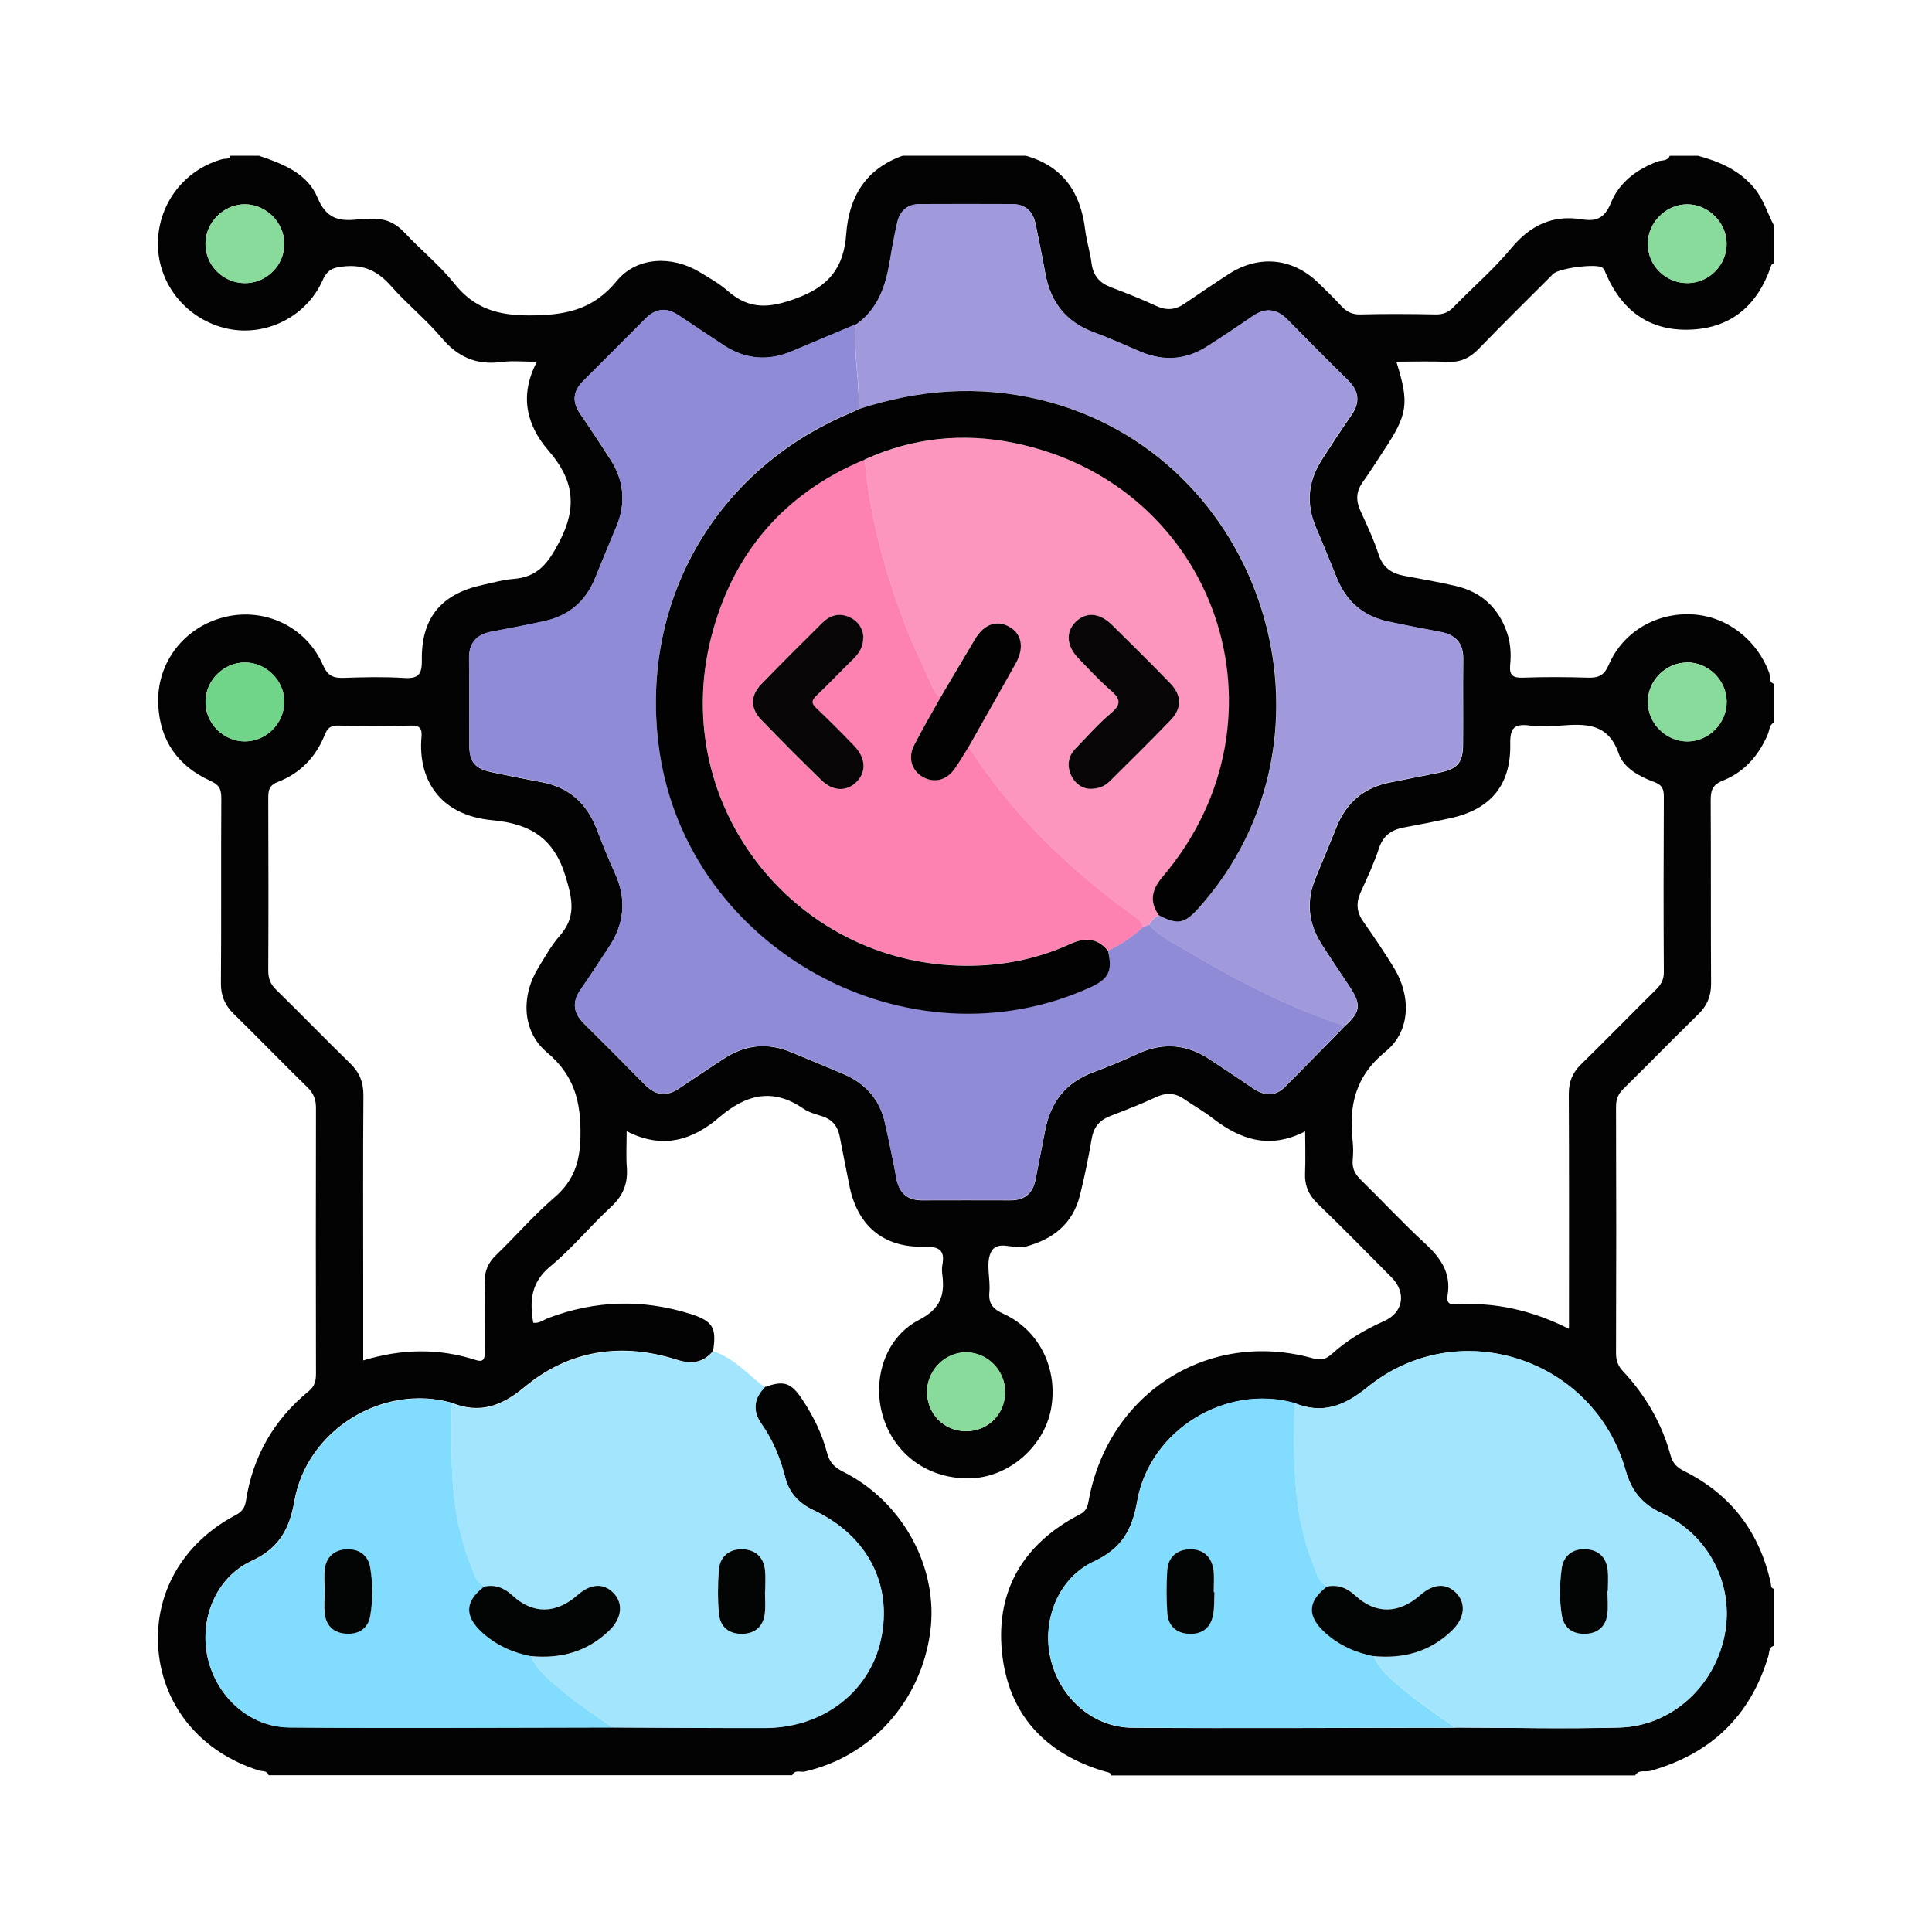 <?xml version="1.0" encoding="UTF-8"?>
<svg xmlns="http://www.w3.org/2000/svg" id="uuid-13917beb-a8fa-4418-9232-eb1db4e1f7f3" data-name="Layer 1" viewBox="0 0 200 200">
  <defs>
    <style>
      .uuid-bb678fea-492c-4de5-9adf-84c04d1cca3b {
        fill: #fd96bf;
      }

      .uuid-bb678fea-492c-4de5-9adf-84c04d1cca3b, .uuid-9ad0f280-e370-4e6a-b433-370060fe7940, .uuid-c1e3bc7b-bdf7-4f40-a48e-29b64c5efb15, .uuid-6b6c3d07-0695-4182-94dd-e6c9f4e413f6, .uuid-084d153f-e2da-4b26-afe1-2dbec6a227ed, .uuid-f3e6bc80-9d34-4377-a8e6-14722760bdfa, .uuid-1f3f6b77-c5cb-4689-979c-64bee71cfb2e, .uuid-1b251287-a9f7-4d37-8c5e-447edb407944, .uuid-bf2acd64-448d-47dc-97d3-abc8112db28a, .uuid-b57fa508-3c95-4404-8a3c-b5284eccf80c, .uuid-60addd8b-f64e-4e8a-8e3b-e0341a4652f7, .uuid-6f380a62-ca37-433d-9abd-97ab8e54116f {
        stroke-width: 0px;
      }

      .uuid-9ad0f280-e370-4e6a-b433-370060fe7940 {
        fill: #030303;
      }

      .uuid-c1e3bc7b-bdf7-4f40-a48e-29b64c5efb15 {
        fill: #030203;
      }

      .uuid-6b6c3d07-0695-4182-94dd-e6c9f4e413f6 {
        fill: #fd82b2;
      }

      .uuid-084d153f-e2da-4b26-afe1-2dbec6a227ed {
        fill: #82dcfd;
      }

      .uuid-f3e6bc80-9d34-4377-a8e6-14722760bdfa {
        fill: #908bd7;
      }

      .uuid-1f3f6b77-c5cb-4689-979c-64bee71cfb2e {
        fill: #030505;
      }

      .uuid-1b251287-a9f7-4d37-8c5e-447edb407944 {
        fill: #70d589;
      }

      .uuid-bf2acd64-448d-47dc-97d3-abc8112db28a {
        fill: #080506;
      }

      .uuid-b57fa508-3c95-4404-8a3c-b5284eccf80c {
        fill: #89db9b;
      }

      .uuid-60addd8b-f64e-4e8a-8e3b-e0341a4652f7 {
        fill: #a3e5fd;
      }

      .uuid-6f380a62-ca37-433d-9abd-97ab8e54116f {
        fill: #a09adc;
      }
    </style>
  </defs>
  <path class="uuid-9ad0f280-e370-4e6a-b433-370060fe7940" d="m183.65,70.86v3.93c-.52.25-.46.81-.65,1.23-.94,2.2-2.44,3.91-4.65,4.79-1.1.44-1.26,1.03-1.26,2.05.04,6.32,0,12.64.04,18.97,0,1.3-.41,2.28-1.33,3.17-2.61,2.55-5.15,5.16-7.75,7.72-.55.54-.76,1.08-.76,1.86.03,8.5.03,17,0,25.51,0,.77.21,1.32.73,1.87,2.34,2.5,4.02,5.4,4.92,8.71.22.81.66,1.24,1.4,1.61,4.83,2.41,7.79,6.3,8.96,11.56.06.25-.03.56.34.64v5.89c-.55.15-.47.68-.58,1.06-1.86,6.24-5.98,10.13-12.2,11.89-.53.15-1.22-.18-1.59.47h-54.24c-.07-.35-.38-.32-.63-.4-6.22-1.83-10.04-5.94-10.68-12.39-.64-6.45,2.3-11.25,8.06-14.23.65-.34.8-.78.91-1.39,2.02-11.17,12.4-17.79,23.21-14.77.86.24,1.37.1,2-.47,1.59-1.43,3.41-2.51,5.36-3.37,2.01-.88,2.37-2.95.78-4.55-2.53-2.55-5.05-5.12-7.64-7.62-.94-.91-1.36-1.9-1.3-3.19.06-1.35.01-2.7.01-4.29-3.67,1.89-6.7.86-9.56-1.35-.94-.73-1.99-1.32-2.98-2-.94-.65-1.86-.68-2.91-.19-1.52.71-3.09,1.32-4.66,1.92-1.12.42-1.77,1.12-1.98,2.34-.34,1.98-.74,3.96-1.23,5.91-.74,2.93-2.76,4.53-5.62,5.3-1.23.34-2.98-.8-3.62.65-.5,1.14-.01,2.69-.13,4.04-.11,1.23.36,1.77,1.47,2.27,3.75,1.71,5.69,5.8,4.9,9.91-.73,3.76-4.2,6.84-7.97,7.09-4.31.29-8.02-2.15-9.34-6.14-1.28-3.86.05-8.36,3.65-10.23,2.24-1.16,2.69-2.56,2.42-4.69-.04-.32-.06-.66,0-.98.31-1.62-.39-1.94-1.92-1.91-4.24.1-6.92-2.23-7.72-6.42-.32-1.66-.67-3.31-.98-4.97-.2-1.06-.75-1.77-1.8-2.11-.67-.22-1.39-.4-1.96-.79-3.21-2.22-5.99-1.45-8.76.93-2.74,2.35-5.86,3.3-9.54,1.4,0,1.42-.07,2.61.02,3.79.12,1.65-.4,2.9-1.64,4.05-2.16,1.99-4.04,4.31-6.3,6.17-2,1.66-2.13,3.58-1.75,5.82.61.1,1.05-.29,1.54-.48,4.85-1.84,9.76-1.99,14.71-.44,2.34.74,2.75,1.43,2.37,3.84-1.04,1.24-2.24,1.39-3.77.9-5.73-1.82-11.15-1-15.76,2.84-2.4,2-4.66,2.78-7.54,1.62-7.1-2.01-14.99,2.79-16.28,10.18-.52,2.96-1.62,4.89-4.45,6.2-3.71,1.72-5.44,6.1-4.51,10.08.95,4.05,4.37,7.12,8.45,7.14,11.14.08,22.29,0,33.43,0,5.27.02,10.54.06,15.8.05,5.94-.01,10.78-3.71,11.97-9.1,1.26-5.7-1.36-10.81-6.94-13.43-1.53-.72-2.54-1.78-2.96-3.44-.5-1.96-1.26-3.82-2.43-5.48-.96-1.37-.84-2.62.31-3.81,2.03-.73,2.75-.49,3.95,1.33,1.11,1.69,2.01,3.49,2.52,5.45.25.98.76,1.52,1.67,1.97,6.2,3.11,9.9,9.97,9.02,16.57-.96,7.2-6.13,12.93-13,14.47-.43.1-1.01-.24-1.29.38H27.8c-.14-.5-.62-.38-.95-.48-5.97-1.85-9.94-6.57-10.45-12.46-.5-5.82,2.49-11.1,8-13.99.66-.35.95-.76,1.06-1.47.7-4.61,2.9-8.4,6.49-11.35.64-.52.76-1.07.76-1.82-.02-9.16-.02-18.33,0-27.49,0-.88-.23-1.51-.87-2.14-2.58-2.51-5.07-5.1-7.64-7.61-.92-.9-1.34-1.87-1.33-3.18.05-6.38,0-12.76.04-19.15,0-.92-.2-1.38-1.13-1.8-3.36-1.51-5.24-4.19-5.4-7.91-.19-4.35,2.72-8.06,6.95-9.06,4.13-.98,8.37,1.03,10.1,4.98.49,1.13,1.09,1.37,2.17,1.33,2.07-.07,4.14-.12,6.2.01,1.45.09,1.89-.3,1.87-1.82-.08-4.4,2.01-6.88,6.29-7.81,1.06-.23,2.12-.54,3.2-.62,2.52-.19,3.6-1.64,4.75-3.86,1.9-3.64,1.45-6.45-1.12-9.41-2.31-2.66-3.04-5.74-1.21-9.21-1.37,0-2.56-.13-3.72.03-2.55.33-4.47-.52-6.13-2.49-1.61-1.91-3.59-3.5-5.25-5.38-1.32-1.5-2.74-2.23-4.79-2.04-1.14.11-1.78.28-2.29,1.44-1.69,3.8-5.89,5.86-9.83,5.02-4.12-.89-7.12-4.44-7.22-8.57-.1-4.2,2.65-7.89,6.69-8.99.29-.08.68.08.82-.35h2.94c2.48.83,5.04,1.83,6.08,4.36.88,2.14,2.21,2.45,4.1,2.24.48-.05.98.04,1.47-.02,1.41-.15,2.49.38,3.46,1.41,1.67,1.79,3.61,3.35,5.13,5.25,2.05,2.57,4.47,3.29,7.72,3.29,3.68,0,6.6-.53,9.09-3.57,2.06-2.51,5.7-2.63,8.51-.95,1.02.61,2.09,1.21,2.98,1.99,2.23,1.95,4.29,1.8,7.08.77,3.43-1.26,4.93-3.21,5.18-6.66.28-3.86,2.03-6.76,5.85-8.11h12.74c3.85,1.09,5.67,3.79,6.14,7.63.14,1.18.52,2.34.67,3.52.17,1.29.85,2.04,2.03,2.48,1.57.59,3.13,1.21,4.66,1.92,1.05.49,1.97.42,2.91-.22,1.53-1.04,3.05-2.08,4.6-3.08,3.12-2.01,6.58-1.68,9.24.88.82.79,1.64,1.59,2.41,2.43.55.59,1.12.89,1.97.87,2.61-.07,5.22-.05,7.83,0,.77.01,1.31-.23,1.84-.78,1.97-2.03,4.14-3.89,5.94-6.06,1.99-2.4,4.3-3.5,7.38-3,1.41.23,2.3-.11,2.94-1.68.85-2.13,2.67-3.5,4.86-4.32.41-.15,1.01,0,1.24-.58h2.94c2.26.61,4.32,1.51,5.86,3.4.93,1.14,1.31,2.54,1.98,3.8v3.93c-.26.05-.29.26-.36.47-1.34,3.8-3.95,6.13-8.01,6.38-4.27.27-7.26-1.77-8.98-5.7-.11-.25-.2-.55-.4-.7-.61-.46-4.49.05-5.09.64-2.58,2.58-5.18,5.14-7.72,7.77-.9.93-1.86,1.39-3.16,1.34-1.77-.08-3.55-.02-5.36-.02,1.36,4.34,1.19,5.45-1.33,9.24-.72,1.09-1.41,2.2-2.17,3.26-.67.95-.7,1.87-.23,2.91.67,1.48,1.38,2.96,1.88,4.51.45,1.4,1.35,2.01,2.68,2.25,1.76.32,3.53.64,5.28,1.04,2.71.62,4.51,2.3,5.38,4.94.34,1.05.4,2.16.29,3.24-.11,1.11.32,1.36,1.35,1.32,2.23-.08,4.46-.07,6.69,0,1.08.03,1.68-.2,2.17-1.33,1.47-3.43,4.93-5.42,8.65-5.22,3.56.19,6.71,2.62,7.96,6.07.13.37-.09.92.47,1.11Zm-33,107.98c5.66.01,11.32.15,16.97,0,5.37-.14,9.84-4.23,10.91-9.58,1.02-5.15-1.61-10.38-6.54-12.63-2.01-.92-3.11-2.3-3.71-4.41-3.27-11.64-17.34-16.23-26.73-8.61-2.42,1.97-4.66,2.81-7.56,1.64-7.1-2-14.99,2.79-16.28,10.18-.52,2.96-1.62,4.89-4.45,6.2-3.71,1.72-5.44,6.1-4.51,10.08.95,4.05,4.37,7.12,8.45,7.15,11.14.08,22.29,0,33.43,0ZM88.58,33.6c-2.2.93-4.4,1.85-6.6,2.78-2.44,1.03-4.78.85-7-.59-1.6-1.04-3.17-2.11-4.76-3.16-1.22-.81-2.34-.7-3.38.35-2.15,2.17-4.31,4.32-6.47,6.48-1.04,1.04-1.17,2.13-.32,3.37,1.08,1.57,2.13,3.16,3.16,4.77,1.42,2.23,1.61,4.57.57,7.01-.75,1.75-1.46,3.52-2.18,5.28-.98,2.4-2.75,3.88-5.26,4.43-1.81.39-3.62.74-5.44,1.08-1.57.29-2.36,1.16-2.34,2.81.04,2.95,0,5.89.02,8.84.01,1.87.56,2.52,2.4,2.91,1.7.36,3.41.7,5.12,1.02,2.82.53,4.65,2.2,5.67,4.85.59,1.52,1.19,3.04,1.87,4.52,1.25,2.72,1.03,5.28-.63,7.75-.97,1.45-1.9,2.92-2.9,4.35-.91,1.29-.77,2.41.33,3.5,2.13,2.11,4.24,4.23,6.35,6.37,1.09,1.1,2.23,1.22,3.51.36,1.58-1.06,3.16-2.13,4.76-3.16,2.17-1.39,4.46-1.59,6.85-.59,1.8.76,3.62,1.49,5.41,2.26,2.25.96,3.74,2.6,4.28,5.01.43,1.91.84,3.83,1.19,5.76.28,1.52,1.09,2.3,2.66,2.3,3.05-.01,6.1-.01,9.15,0,1.48,0,2.33-.72,2.6-2.17.33-1.71.68-3.42,1.01-5.13.56-2.91,2.16-4.92,4.98-5.96,1.58-.58,3.13-1.24,4.66-1.94,2.55-1.16,4.97-.96,7.29.55,1.55,1.01,3.08,2.05,4.62,3.09,1.13.76,2.26.82,3.26-.18,2.08-2.07,4.12-4.19,6.18-6.28,1.65-1.5,1.75-2.2.55-4.05-.99-1.5-2.01-2.98-2.97-4.5-1.37-2.18-1.57-4.47-.56-6.86.74-1.75,1.45-3.52,2.17-5.28,1-2.45,2.78-3.98,5.38-4.52,1.76-.36,3.52-.69,5.28-1.05,1.83-.38,2.4-1.04,2.41-2.9.03-2.95-.02-5.89.02-8.84.02-1.65-.77-2.52-2.34-2.81-1.82-.34-3.63-.69-5.44-1.08-2.52-.55-4.28-2.03-5.27-4.43-.72-1.76-1.43-3.53-2.18-5.28-1.05-2.44-.86-4.78.57-7.01,1-1.56,2.01-3.11,3.07-4.63.94-1.34.82-2.49-.34-3.63-2.1-2.06-4.18-4.15-6.23-6.25-1.13-1.16-2.29-1.3-3.63-.37-1.57,1.08-3.15,2.15-4.76,3.16-2.18,1.38-4.48,1.52-6.86.51-1.6-.68-3.18-1.4-4.81-2-2.88-1.06-4.5-3.11-5.04-6.09-.31-1.71-.66-3.42-1.01-5.13-.26-1.28-1.02-2.04-2.36-2.05-3.21-.02-6.43-.02-9.64,0-1.27,0-2.04.71-2.31,1.9-.29,1.27-.53,2.56-.74,3.85-.43,2.65-1.21,5.1-3.54,6.73Zm-50.97,107.23c3.98-1.21,7.83-1.28,11.68-.03,1,.33.88-.51.88-1.07.02-2.34.03-4.69,0-7.03-.01-1.1.35-1.97,1.16-2.75,2.04-1.97,3.9-4.13,6.04-5.97,2.02-1.73,2.67-3.66,2.72-6.34.06-3.54-.6-6.29-3.46-8.69-2.61-2.19-2.71-5.87-.88-8.81.69-1.11,1.32-2.28,2.18-3.25,1.71-1.94,1.35-3.72.64-6.09-1.21-4.05-3.68-5.52-7.59-5.89-5.6-.52-7.71-4.37-7.35-8.58.08-.87-.12-1.25-1.11-1.22-2.5.07-5.01.05-7.51,0-.78-.01-1.11.24-1.4.98-.91,2.27-2.53,3.96-4.81,4.84-.95.37-1.03.87-1.03,1.7.02,5.94.03,11.89,0,17.83,0,.83.22,1.42.82,2,2.57,2.51,5.07,5.1,7.65,7.61.97.94,1.39,1.96,1.38,3.32-.05,6.49-.02,12.98-.02,19.47v7.98Zm124.81-3.27c0-8.29.02-16.31-.02-24.33,0-1.24.38-2.18,1.26-3.04,2.61-2.55,5.16-5.17,7.76-7.74.53-.53.83-1.04.82-1.83-.04-6.06-.03-12.11,0-18.17,0-.83-.22-1.22-1.05-1.52-1.51-.55-3.12-1.45-3.61-2.89-1.1-3.21-3.44-3.12-6.02-2.93-1.08.08-2.19.12-3.26-.01-1.54-.19-1.99.27-1.96,1.89.09,4.28-2.04,6.81-6.21,7.71-1.59.35-3.19.66-4.8.96-1.28.24-2.14.83-2.58,2.16-.51,1.54-1.2,3.03-1.88,4.51-.5,1.1-.46,2.06.25,3.06,1.09,1.56,2.16,3.14,3.16,4.76,1.8,2.91,1.77,6.58-.82,8.68-3.17,2.57-3.85,5.64-3.43,9.33.07.65.06,1.31,0,1.96-.07.83.24,1.42.83,2,2.22,2.17,4.33,4.46,6.62,6.56,1.62,1.49,2.75,3.05,2.38,5.37-.1.59-.02,1.04.82.99,4.04-.27,7.87.58,11.74,2.52ZM29.43,25.25c0-2.2-1.85-4.07-4.04-4.1-2.18-.03-4.07,1.81-4.12,4.01-.05,2.28,1.82,4.16,4.12,4.15,2.22-.02,4.04-1.84,4.04-4.06Zm149.31-.08c-.04-2.19-1.94-4.04-4.12-4.02-2.19.03-4.04,1.89-4.04,4.09,0,2.28,1.89,4.12,4.2,4.06,2.21-.05,4-1.92,3.96-4.14Zm-4.13,43.41c-2.2.03-4.04,1.89-4.03,4.09,0,2.2,1.85,4.06,4.05,4.08,2.26.02,4.16-1.91,4.11-4.18-.05-2.21-1.93-4.02-4.13-4Zm-145.18,4.09c0-2.2-1.84-4.06-4.04-4.09-2.2-.02-4.07,1.8-4.12,4-.05,2.27,1.86,4.19,4.11,4.17,2.2-.02,4.04-1.88,4.04-4.09Zm74.62,71.47c.02-2.22-1.76-4.08-3.96-4.14-2.18-.05-4.06,1.76-4.12,3.98-.06,2.34,1.72,4.18,4.04,4.18,2.26,0,4.02-1.75,4.04-4.02Z"></path>
  <path class="uuid-f3e6bc80-9d34-4377-a8e6-14722760bdfa" d="m139.19,106.21c-2.06,2.1-4.1,4.21-6.18,6.28-1,1-2.13.94-3.26.18-1.54-1.03-3.06-2.08-4.62-3.09-2.32-1.51-4.74-1.71-7.29-.55-1.53.7-3.09,1.36-4.66,1.94-2.82,1.04-4.41,3.05-4.98,5.96-.33,1.71-.68,3.42-1.01,5.13-.28,1.45-1.12,2.17-2.6,2.17-3.05,0-6.1-.01-9.15,0-1.57,0-2.38-.77-2.66-2.3-.35-1.93-.76-3.85-1.19-5.76-.55-2.41-2.04-4.05-4.28-5.01-1.8-.77-3.61-1.5-5.41-2.26-2.39-1-4.68-.81-6.85.59-1.6,1.03-3.18,2.1-4.76,3.16-1.28.86-2.43.74-3.51-.36-2.1-2.13-4.22-4.26-6.35-6.37-1.1-1.09-1.23-2.21-.33-3.5,1-1.43,1.93-2.9,2.9-4.35,1.66-2.47,1.87-5.03.63-7.75-.68-1.48-1.28-3-1.87-4.52-1.02-2.65-2.85-4.31-5.67-4.85-1.71-.32-3.41-.66-5.12-1.02-1.84-.39-2.39-1.03-2.4-2.91-.02-2.95.02-5.89-.02-8.84-.02-1.65.77-2.52,2.34-2.81,1.82-.34,3.63-.69,5.44-1.08,2.52-.55,4.28-2.03,5.26-4.43.72-1.76,1.44-3.53,2.18-5.28,1.04-2.45.85-4.79-.57-7.01-1.02-1.61-2.08-3.2-3.16-4.77-.85-1.24-.72-2.33.32-3.37,2.16-2.16,4.32-4.31,6.47-6.48,1.04-1.05,2.16-1.15,3.38-.35,1.59,1.05,3.16,2.13,4.76,3.16,2.22,1.44,4.56,1.62,7,.59,2.2-.93,4.4-1.85,6.6-2.78-.24,2.93.41,5.82.32,8.74-.29.14-.58.29-.88.42-14.13,5.92-21.97,19.83-19.74,35.02,3.01,20.54,25.78,32.98,44.64,24.4,1.87-.85,2.27-1.7,1.79-3.76,1.32-.61,2.51-1.42,3.59-2.39.22-.1.43-.2.65-.3,1.05,1.22,2.5,1.88,3.83,2.67,5.22,3.11,10.61,5.89,16.4,7.81Z"></path>
  <path class="uuid-6f380a62-ca37-433d-9abd-97ab8e54116f" d="m139.19,106.21c-5.79-1.92-11.18-4.7-16.4-7.81-1.34-.8-2.79-1.45-3.83-2.67.24-.44.59-.76,1.02-1,1.95,1.01,2.66.89,4.11-.72,16.01-17.83,6.9-47.03-16.4-52.64-6.38-1.54-12.61-1.05-18.78.97.08-2.92-.57-5.82-.32-8.74,2.33-1.63,3.11-4.08,3.54-6.73.21-1.29.45-2.58.74-3.85.28-1.2,1.05-1.9,2.31-1.9,3.21-.01,6.43-.02,9.64,0,1.34,0,2.1.77,2.36,2.05.35,1.71.7,3.42,1.01,5.13.54,2.98,2.17,5.03,5.04,6.09,1.63.6,3.21,1.32,4.81,2,2.38,1.01,4.68.87,6.86-.51,1.61-1.02,3.19-2.08,4.76-3.16,1.34-.93,2.5-.78,3.63.37,2.06,2.1,4.13,4.19,6.23,6.25,1.16,1.14,1.28,2.29.34,3.63-1.06,1.52-2.08,3.07-3.07,4.63-1.43,2.23-1.61,4.57-.57,7.01.75,1.75,1.46,3.52,2.18,5.28.98,2.4,2.75,3.88,5.27,4.43,1.81.4,3.62.74,5.44,1.08,1.57.29,2.36,1.16,2.34,2.81-.04,2.95,0,5.89-.02,8.84-.02,1.86-.58,2.52-2.41,2.9-1.76.37-3.52.69-5.28,1.05-2.6.54-4.38,2.07-5.38,4.52-.72,1.76-1.43,3.53-2.17,5.28-1.01,2.39-.81,4.69.56,6.86.96,1.52,1.99,3,2.97,4.5,1.21,1.84,1.11,2.55-.55,4.05Z"></path>
  <path class="uuid-60addd8b-f64e-4e8a-8e3b-e0341a4652f7" d="m73.84,139.88c2.15.72,3.61,2.41,5.33,3.75-1.14,1.18-1.27,2.44-.31,3.81,1.17,1.66,1.93,3.52,2.43,5.48.42,1.66,1.43,2.72,2.96,3.44,5.58,2.62,8.21,7.73,6.94,13.43-1.19,5.39-6.03,9.09-11.97,9.1-5.27.01-10.54-.03-15.8-.05-1.66-1.2-3.39-2.32-4.97-3.61-1.32-1.08-2.74-2.13-3.47-3.78,3.08.29,5.82-.45,8.09-2.64,1.32-1.28,1.5-2.8.46-3.88-1.03-1.07-2.36-1-3.74.21-2.21,1.94-4.59,2-6.7.06-.88-.81-1.79-1.19-2.95-.95-.92-.48-1.1-1.43-1.44-2.28-2.17-5.39-2.02-11.06-1.93-16.72,2.88,1.16,5.14.38,7.54-1.62,4.62-3.84,10.03-4.66,15.76-2.84,1.53.49,2.74.33,3.77-.9Zm5.35,24.86s.01,0,.02,0c0-.71.05-1.42-.01-2.12-.12-1.41-1-2.21-2.34-2.24-1.35-.04-2.33.74-2.44,2.13-.12,1.51-.13,3.05.01,4.56.13,1.39,1.07,2.11,2.47,2.06,1.32-.04,2.12-.8,2.27-2.11.09-.75.02-1.52.02-2.28Z"></path>
  <path class="uuid-60addd8b-f64e-4e8a-8e3b-e0341a4652f7" d="m134,145.24c2.89,1.17,5.13.33,7.56-1.64,9.38-7.62,23.45-3.02,26.73,8.61.59,2.1,1.7,3.49,3.71,4.41,4.93,2.25,7.56,7.48,6.54,12.63-1.06,5.36-5.54,9.44-10.91,9.58-5.65.15-11.31.02-16.97,0-1.66-1.2-3.39-2.32-4.97-3.61-1.32-1.08-2.74-2.13-3.47-3.78,3.08.29,5.82-.45,8.09-2.64,1.32-1.28,1.5-2.8.46-3.88-1.03-1.07-2.36-1-3.74.21-2.21,1.94-4.59,2-6.7.06-.88-.81-1.79-1.19-2.95-.95-.92-.48-1.1-1.43-1.44-2.28-2.17-5.39-2.02-11.06-1.93-16.72Zm32.4,19.47h.03c0-.71.05-1.42-.01-2.12-.13-1.41-1.02-2.19-2.37-2.22-1.27-.03-2.22.69-2.39,2-.22,1.62-.25,3.27.02,4.88.22,1.31,1.16,1.93,2.47,1.88,1.24-.05,2.05-.74,2.22-1.98.11-.8.02-1.63.02-2.44Z"></path>
  <path class="uuid-084d153f-e2da-4b26-afe1-2dbec6a227ed" d="m54.97,171.45c.73,1.65,2.16,2.69,3.47,3.78,1.58,1.3,3.31,2.42,4.97,3.61-11.15.01-22.29.09-33.43,0-4.08-.03-7.5-3.1-8.45-7.14-.93-3.99.79-8.36,4.51-10.08,2.83-1.31,3.93-3.24,4.45-6.2,1.28-7.38,9.18-12.18,16.28-10.18-.09,5.66-.24,11.32,1.93,16.72.34.85.52,1.8,1.44,2.28-2.02,1.55-2.08,3.07-.19,4.78,1.44,1.31,3.15,2.06,5.03,2.43Zm-21.37-6.78c0,.82-.08,1.64.02,2.44.16,1.24.94,1.94,2.19,2.01,1.31.08,2.27-.53,2.5-1.83.3-1.66.29-3.37,0-5.03-.22-1.31-1.21-1.96-2.48-1.88-1.19.07-2.05.76-2.21,2.01-.1.75-.02,1.52-.02,2.28Z"></path>
  <path class="uuid-084d153f-e2da-4b26-afe1-2dbec6a227ed" d="m142.21,171.45c.73,1.65,2.16,2.69,3.47,3.78,1.58,1.3,3.31,2.42,4.97,3.61-11.14.01-22.29.09-33.43,0-4.08-.03-7.5-3.1-8.45-7.15-.94-3.99.79-8.36,4.51-10.08,2.83-1.31,3.93-3.24,4.45-6.2,1.29-7.38,9.18-12.18,16.28-10.18-.09,5.66-.24,11.32,1.93,16.72.34.85.52,1.8,1.44,2.28-2.02,1.55-2.08,3.07-.19,4.78,1.44,1.31,3.15,2.06,5.03,2.43Zm-16.48-6.63s-.06,0-.09,0c0-.76.08-1.53-.02-2.28-.17-1.39-1.07-2.18-2.43-2.16-1.35.02-2.28.8-2.36,2.22-.09,1.46-.09,2.94.01,4.4.09,1.31.92,2.08,2.24,2.13,1.39.06,2.28-.65,2.51-2.03.12-.75.09-1.52.13-2.28Z"></path>
  <path class="uuid-b57fa508-3c95-4404-8a3c-b5284eccf80c" d="m29.43,25.25c0,2.22-1.81,4.04-4.04,4.06-2.3.02-4.16-1.86-4.12-4.15.05-2.2,1.93-4.04,4.12-4.01,2.19.03,4.04,1.9,4.04,4.1Z"></path>
  <path class="uuid-b57fa508-3c95-4404-8a3c-b5284eccf80c" d="m178.74,25.17c.04,2.21-1.75,4.08-3.96,4.14-2.3.06-4.2-1.78-4.2-4.06,0-2.2,1.84-4.07,4.04-4.09,2.18-.03,4.07,1.82,4.12,4.02Z"></path>
  <path class="uuid-b57fa508-3c95-4404-8a3c-b5284eccf80c" d="m174.62,68.58c2.2-.03,4.08,1.79,4.13,4,.05,2.27-1.85,4.2-4.11,4.18-2.2-.02-4.04-1.88-4.05-4.08,0-2.2,1.83-4.07,4.03-4.09Z"></path>
  <path class="uuid-1b251287-a9f7-4d37-8c5e-447edb407944" d="m29.43,72.66c0,2.2-1.84,4.06-4.04,4.09-2.26.02-4.16-1.9-4.11-4.17.04-2.2,1.92-4.03,4.12-4,2.2.02,4.04,1.88,4.04,4.09Z"></path>
  <path class="uuid-b57fa508-3c95-4404-8a3c-b5284eccf80c" d="m104.05,144.13c-.02,2.27-1.78,4.02-4.04,4.02-2.32,0-4.1-1.84-4.04-4.18.06-2.22,1.94-4.03,4.12-3.98,2.2.05,3.98,1.92,3.96,4.14Z"></path>
  <path class="uuid-bb678fea-492c-4de5-9adf-84c04d1cca3b" d="m119.97,94.73c-.43.24-.78.56-1.02,1-.22.1-.43.2-.65.3-.05-.69-.57-.97-1.07-1.32-6.68-4.8-12.49-10.45-16.96-17.41,1.62-2.88,3.26-5.75,4.87-8.63.91-1.63.63-3.09-.71-3.81-1.3-.7-2.59-.24-3.51,1.31-1.2,2-2.37,4-3.56,6.01-.55-.25-.71-.8-.93-1.28-.92-2.02-1.91-4.01-2.68-6.08-2.09-5.57-3.71-11.27-4.22-17.24,4.96-2.27,10.15-2.8,15.45-1.72,21.01,4.26,29.32,28.56,15.38,44.93-1.12,1.31-1.39,2.53-.38,3.96Zm-7.2-13.07c1.05.03,1.66-.33,2.17-.84,2.08-2.07,4.18-4.13,6.22-6.25,1.22-1.27,1.19-2.59-.06-3.88-1.97-2.03-3.98-4.03-6-6.01-1.29-1.26-2.68-1.35-3.74-.31-1.05,1.03-.97,2.49.25,3.75,1.09,1.14,2.16,2.31,3.36,3.34.99.85,1.16,1.42.06,2.35-1.33,1.12-2.49,2.43-3.7,3.69-.76.79-.89,1.75-.46,2.73.4.92,1.18,1.39,1.91,1.43Z"></path>
  <path class="uuid-6b6c3d07-0695-4182-94dd-e6c9f4e413f6" d="m89.53,47.57c.51,5.97,2.12,11.67,4.22,17.24.78,2.07,1.77,4.06,2.68,6.08.22.48.38,1.03.93,1.28-.92,1.66-1.89,3.3-2.75,4.98-.66,1.3-.25,2.61.89,3.26,1.16.67,2.45.38,3.29-.8.53-.75.99-1.55,1.48-2.32,4.47,6.96,10.28,12.61,16.96,17.41.49.35,1.02.63,1.07,1.32-1.09.97-2.27,1.78-3.59,2.39-1.11-1.36-2.42-1.4-3.93-.7-3.15,1.44-6.5,2.16-9.95,2.24-18.15.44-31.68-16.36-27.2-33.99,2.21-8.68,7.54-14.93,15.91-18.41Zm-.17,18.41c-.05-.9-.5-1.65-1.44-2.08-1.09-.5-2.03-.19-2.83.6-2.13,2.11-4.26,4.21-6.33,6.37-1.11,1.15-1.1,2.48,0,3.63,2.04,2.12,4.12,4.2,6.22,6.25,1.21,1.18,2.58,1.24,3.62.25,1.07-1.02,1.03-2.49-.18-3.76-1.28-1.34-2.59-2.65-3.93-3.92-.53-.5-.5-.8,0-1.29,1.3-1.24,2.54-2.54,3.82-3.8.6-.59,1.04-1.25,1.03-2.25Z"></path>
  <path class="uuid-c1e3bc7b-bdf7-4f40-a48e-29b64c5efb15" d="m89.53,47.57c-8.37,3.48-13.7,9.72-15.91,18.41-4.48,17.62,9.05,34.42,27.2,33.99,3.45-.08,6.8-.8,9.95-2.24,1.52-.7,2.82-.66,3.93.7.49,2.06.08,2.9-1.79,3.76-18.86,8.59-41.63-3.86-44.64-24.4-2.22-15.19,5.62-29.1,19.74-35.02.3-.13.59-.28.88-.42,6.17-2.02,12.4-2.5,18.78-.97,23.29,5.61,32.41,34.81,16.4,52.64-1.45,1.61-2.16,1.74-4.11.72-1-1.43-.73-2.65.38-3.96,13.94-16.37,5.63-40.67-15.38-44.93-5.29-1.07-10.49-.55-15.45,1.72Z"></path>
  <path class="uuid-1f3f6b77-c5cb-4689-979c-64bee71cfb2e" d="m54.97,171.45c-1.89-.37-3.59-1.13-5.03-2.43-1.89-1.72-1.83-3.23.19-4.78,1.16-.23,2.07.14,2.95.95,2.11,1.94,4.49,1.88,6.7-.06,1.38-1.21,2.71-1.28,3.74-.21,1.03,1.08.86,2.6-.46,3.88-2.27,2.19-5.01,2.93-8.09,2.64Z"></path>
  <path class="uuid-1f3f6b77-c5cb-4689-979c-64bee71cfb2e" d="m79.19,164.74c0,.76.07,1.53-.02,2.28-.15,1.31-.95,2.06-2.27,2.11-1.4.05-2.34-.68-2.47-2.06-.14-1.51-.13-3.05-.01-4.56.11-1.39,1.08-2.17,2.44-2.13,1.35.04,2.22.83,2.34,2.24.06.7.01,1.41.01,2.12,0,0-.01,0-.02,0Z"></path>
  <path class="uuid-1f3f6b77-c5cb-4689-979c-64bee71cfb2e" d="m142.21,171.45c-1.89-.37-3.59-1.13-5.03-2.43-1.89-1.72-1.83-3.23.19-4.78,1.16-.23,2.07.14,2.95.95,2.11,1.94,4.49,1.88,6.7-.06,1.38-1.21,2.71-1.28,3.74-.21,1.03,1.08.86,2.6-.46,3.88-2.27,2.19-5.01,2.93-8.09,2.64Z"></path>
  <path class="uuid-1f3f6b77-c5cb-4689-979c-64bee71cfb2e" d="m166.4,164.71c0,.82.09,1.64-.02,2.44-.17,1.23-.98,1.92-2.22,1.98-1.31.06-2.25-.57-2.47-1.88-.28-1.61-.24-3.26-.02-4.88.18-1.32,1.12-2.03,2.39-2,1.35.03,2.24.8,2.37,2.22.07.7.01,1.41.01,2.12h-.03Z"></path>
  <path class="uuid-1f3f6b77-c5cb-4689-979c-64bee71cfb2e" d="m33.61,164.67c0-.76-.08-1.53.02-2.28.16-1.26,1.03-1.95,2.21-2.01,1.27-.07,2.26.57,2.48,1.88.28,1.66.29,3.37,0,5.03-.23,1.31-1.19,1.91-2.5,1.83-1.24-.08-2.03-.78-2.19-2.01-.1-.8-.02-1.63-.02-2.44Z"></path>
  <path class="uuid-1f3f6b77-c5cb-4689-979c-64bee71cfb2e" d="m125.72,164.82c-.04.76,0,1.53-.13,2.28-.23,1.38-1.11,2.1-2.51,2.03-1.32-.06-2.15-.82-2.24-2.13-.1-1.46-.1-2.94-.01-4.4.08-1.41,1.01-2.2,2.36-2.22,1.36-.02,2.25.77,2.43,2.16.09.75.02,1.52.02,2.28.03,0,.06,0,.09,0Z"></path>
  <path class="uuid-bf2acd64-448d-47dc-97d3-abc8112db28a" d="m112.78,81.66c-.72-.04-1.5-.51-1.91-1.43-.43-.97-.3-1.94.46-2.73,1.21-1.25,2.37-2.57,3.7-3.69,1.1-.93.93-1.5-.06-2.35-1.19-1.03-2.26-2.2-3.36-3.34-1.22-1.27-1.3-2.73-.25-3.75,1.06-1.04,2.45-.96,3.74.31,2.02,1.98,4.03,3.98,6,6.01,1.26,1.29,1.28,2.61.06,3.88-2.04,2.12-4.14,4.18-6.22,6.25-.51.51-1.12.86-2.17.84Z"></path>
  <path class="uuid-c1e3bc7b-bdf7-4f40-a48e-29b64c5efb15" d="m100.28,77.3c-.49.78-.95,1.57-1.48,2.32-.84,1.18-2.13,1.47-3.29.8-1.14-.66-1.55-1.97-.89-3.26.86-1.69,1.83-3.33,2.75-4.98,1.19-2,2.36-4.01,3.56-6.01.92-1.54,2.21-2.01,3.51-1.31,1.33.72,1.62,2.18.71,3.81-1.61,2.88-3.24,5.75-4.87,8.63Z"></path>
  <path class="uuid-bf2acd64-448d-47dc-97d3-abc8112db28a" d="m89.36,65.97c.01.99-.43,1.65-1.03,2.25-1.28,1.26-2.52,2.56-3.82,3.8-.51.49-.54.79,0,1.29,1.34,1.27,2.65,2.59,3.93,3.92,1.21,1.27,1.25,2.74.18,3.76-1.04.98-2.41.93-3.62-.25-2.1-2.05-4.18-4.13-6.22-6.25-1.11-1.15-1.11-2.48,0-3.63,2.08-2.16,4.2-4.26,6.33-6.37.8-.79,1.74-1.09,2.83-.6.93.43,1.38,1.18,1.44,2.08Z"></path>
</svg>
